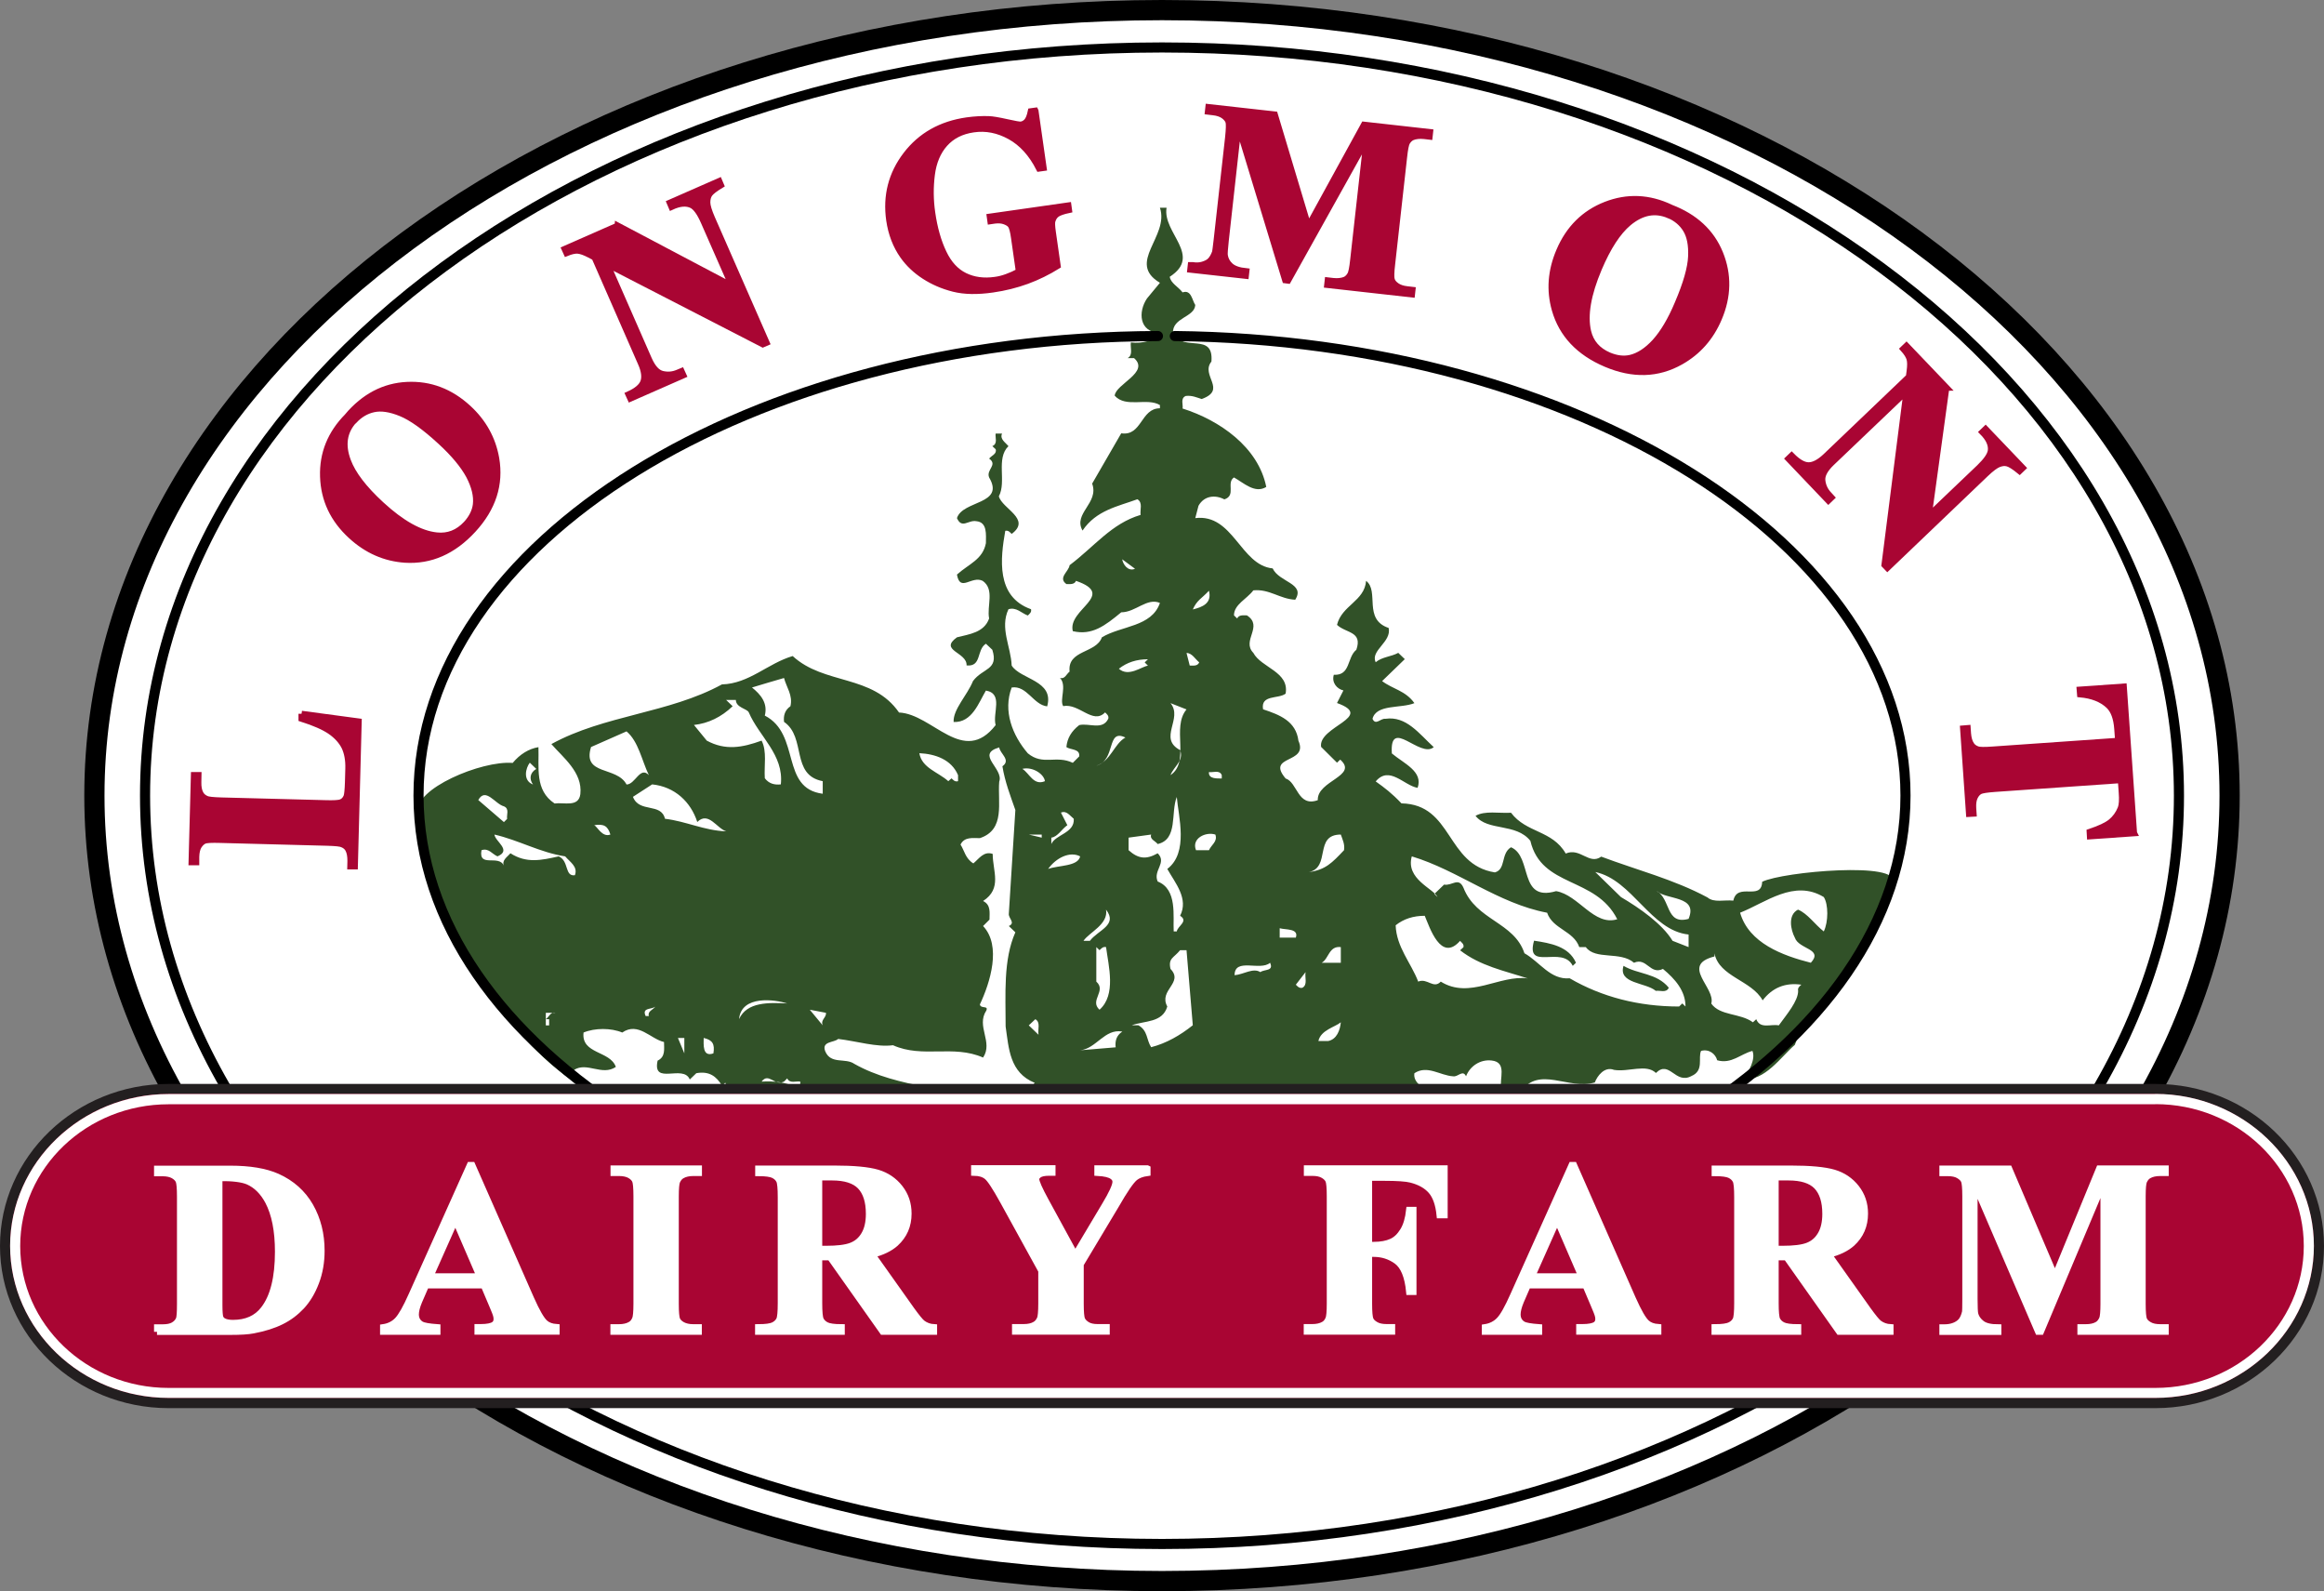 <?xml version="1.0" encoding="UTF-8"?><svg id="Layer_1" xmlns="http://www.w3.org/2000/svg" viewBox="0 0 188.58 129.08"><rect x="0" y="0" width="188.58" height="129.08" fill="#808080" stroke="none"/><path d="M94.29.82c47.71,0,86.63,28.62,86.63,63.72s-38.91,63.72-86.63,63.72S7.66,99.64,7.66,64.54,46.57.82,94.29.82h0Z" fill="#fff"/><path d="M94.66,16.86c-.34,2.03,2.93,3.87.26,5.59.06.51.7.82,1.04,1.27.71-.25.77.64,1.03,1.02-.06,1.01-1.88,1.01-1.81,2.29.84,1.59,3.32-.13,3.12,2.3-.91,1.13,1.31,2.28-.79,3.04-.39-.12-.78-.31-1.29-.25-.46.19-.2.71-.26,1.02,3,.95,6.14,3.12,6.79,6.36-.92.57-1.83-.33-2.62-.77-.65.44.2,1.46-.78,1.78-.72-.38-1.63-.32-2.1.52l-.26,1c3.08-.38,3.66,3.82,6.28,4.08.52,1.13,2.68,1.21,1.83,2.54-1.25-.06-2.09-.89-3.4-.76-.52.7-1.57,1.14-1.57,2.03l.26.25c.14-.32.53-.25.79-.25,1.37.89-.46,2.04.52,3.04.64,1.21,2.94,1.53,2.62,3.31-.58.45-2.04.06-1.83,1.27,1.36.45,2.67.96,2.87,2.55.85,1.9-2.67,1.13-1.04,3.06.97.31.97,2.35,2.61,1.76-.07-1.59,3.33-1.96,1.82-3.29l-.26.25-1.29-1.28c-.27-1.66,4.43-2.43,1.29-3.56l.52-1.02c-.52-.12-.97-.63-.78-1.27,1.38.07,1.05-1.4,1.83-2.03.52-1.51-.84-1.33-1.57-2.02.39-1.59,2.23-1.92,2.36-3.57,1.1.83-.27,3.12,1.83,3.82.26,1.14-1.51,1.83-1.05,2.78.52-.44,1.25-.44,1.83-.76l.53.51-1.84,1.78c.85.65,1.9.77,2.62,1.79-1.11.45-3.08.06-3.4,1.27.26.58.66-.06,1.05,0,1.69-.25,2.73,1.21,3.92,2.3-1.11.94-3.6-2.49-3.4.51.99.83,2.56,1.46,2.09,2.79-1.1-.18-2.29-1.84-3.4-.52.73.52,1.31.96,2.09,1.78,4.19.08,3.59,4.97,7.58,5.6.92-.25.46-1.53,1.31-2.04,1.77.76.58,4.46,3.66,3.56,1.83.31,3.07,2.86,4.96,2.28-1.76-3.49-6.14-2.53-7.05-6.36-1.17-1.47-3.46-.76-4.45-2.03.78-.44,1.9-.19,2.88-.25,1.25,1.66,3.34,1.4,4.44,3.31,1.18-.51,1.9.96,2.88.25,2.87,1.08,5.88,1.84,8.62,3.31.53.45,1.37.18,2.1.26.32-1.53,2.28.06,2.34-1.53,1.7-.83,11.29-1.66,10.57.05-5.26,12.36-6.21,8.56-7.92,13.18-1.1.94-2.45,2.98-4.21,2.78.51-.63,1.04-1.64.77-2.29-.97.25-1.7,1.09-2.86.76-.13-.51-.66-.94-1.31-.76-.26.58.26,1.6-.78,2.04-1.31.71-1.78-1.34-2.88-.25-.79-.76-2.21-.06-3.4-.25-.78-.31-1.37.51-1.56,1.02-2.15.64-4.51-1.4-6.02.76-.38-.31-1.05-.25-1.57-.25-.19-.77.52-2.15-.78-2.29-.92-.11-1.76.45-2.08,1.28-.26-.57-.66.08-1.05,0-1.05-.06-2.09-.94-3.14-.25-.13.77.79,1.27,1.31,1.53-1.18.45-3.14.06-4.19,1.28-1.1-.71-2.28.19-3.4.25-.58-1.14-1.5,0-2.34-.25-4.51.77-10.27.31-15.41.51-1.3,0-2.73-1.13-3.92,0-.91-.76-2.34-.51-3.13-1.53l-.26.25-.26-.25.79-1.01c-2.04-.83-2.1-2.79-2.36-4.57,0-2.61-.2-5.42.79-7.64l-.53-.51c.58-.26-.06-.64,0-1.01l.53-8.4c-.4-1.14-.85-2.3-1.05-3.55.72-.51-.2-1.02-.26-1.53-1.96.57.39,1.71,0,2.78-.14,1.67.52,3.89-1.57,4.58-.59,0-1.25-.12-1.57.52.32.5.39,1.13,1.04,1.53.47-.39.85-1.02,1.57-.77,0,1.4.79,2.8-.78,3.82.65.32.52.94.52,1.51l-.52.52c1.51,1.6.58,4.58-.26,6.36.06.38.72.06.52.5-.84,1.28.58,2.55-.26,3.81-2.42-1.07-4.9.08-7.31-1-1.31.18-2.94-.33-4.45-.51-.32.31-1.37.17-1.05,1,.46,1.09,1.63.51,2.36,1.02,3.59,2.03,8.15,1.91,12.01,3.31-3.52.13-5.23,0,0,0l-5.76-.52-.26.26c-2.34-.58-5.02-1.08-7.57-.51v.25l-.53-.5c-.52.06-1.89-.19-2.61.25-.53-.06-1.84-.06-2.35,0-1.04-.57-2.93.39-3.4-1.01l-.26.25c-.46-.77-1.04-1.21-2.09-1.02l-.53.51c-.52-1.27-3.06.52-2.61-1.53.65-.31.52-.94.52-1.51-1.1-.25-2.09-1.66-3.39-.77-.91-.38-2.22-.38-3.14,0-.2,1.77,2.16,1.46,2.62,2.79-1.12.76-2.35-.44-3.4.25l1.05,1.53c-3.27-1.68-6.16-5.15-8.12-8.15-2.2-3.34-3.79-5.94-5.57-14.29-.4-1.87,5.13-4.21,7.67-4,.59-.71,1.31-1.15,2.09-1.28.06,1.65-.32,3.49,1.31,4.57.78-.11,1.95.33,2.09-.76.2-1.77-1.43-2.99-2.35-4.06,4.3-2.36,9.54-2.49,13.84-4.84,2.21-.06,3.72-1.71,5.74-2.3,2.56,2.36,6.48,1.47,8.63,4.58,2.73.12,5.22,4.39,7.84,1.02-.27-.96.65-2.55-.79-2.8-.58.96-1.11,2.61-2.62,2.55-.06-1.02,1.11-2.17,1.57-3.32.79-1.07,2.1-.88,1.57-2.54l-.52-.49c-.78.49-.32,1.89-1.57,1.76.06-1.08-2.28-1.2-.78-2.28.98-.25,2.21-.38,2.61-1.53-.2-1.01.47-2.35-.52-3.05-.91-.45-1.83.96-2.09-.51.98-.88,2.09-1.21,2.35-2.55,0-.69.13-1.7-.78-1.78-.65-.12-1.17.65-1.57-.25.46-1.46,3.92-1.08,2.61-3.3-.26-.64.73-1.01,0-1.53.2-.25.65-.38.53-.76l-.27-.25c.47-.2.21-.71.27-1.02h.52c-.2.45.26.71.52,1.02-1.04,1.01-.14,2.86-.78,4.07.26,1.01,2.67,1.84,1.04,3.05-.13-.12-.26-.31-.52-.25-.39,2.23-.78,5.34,2.09,6.36.06.25-.13.38-.26.51-.52-.19-.92-.7-1.57-.51-.72,1.53.2,3.04.26,4.57.72,1.14,3.47,1.2,2.88,3.31-1.12-.12-1.64-1.72-2.88-1.53-.72,1.91.06,3.88,1.31,5.34,1.24,1.02,2.28.12,3.65.77l.52-.52c.08-.64-.71-.51-1.04-.76.07-.71.39-1.27,1.04-1.78.79-.19,1.9.45,2.36-.52.06-.25-.13-.38-.26-.51-.99,1.02-2.1-.76-3.4-.51-.32-.51.33-1.65-.26-2.29.39.13.52-.31.78-.51-.19-1.78,2.15-1.46,2.62-2.78,1.57-.95,4.04-.83,4.71-2.79-1.05-.45-1.97.76-3.14.76-1.31,1.08-2.36,1.9-3.93,1.53-.45-1.78,3.6-2.93.26-4.08-.13.32-.52.26-.78.26-.71-.51.2-1.02.26-1.53,2.03-1.53,3.4-3.38,5.76-4.08-.06-.44.2-1-.26-1.27-1.58.58-3.34.89-4.45,2.54-.79-1.4,1.36-2.22.78-3.81l2.36-4.08c1.69.25,1.57-2.03,3.14-2.03v-.26c-1.05-.63-2.75.26-3.67-.76.06-.94,2.88-1.9,1.57-3.05h-.52c.46-.25.2-.83.26-1.27.91.11,1.96-.14,2.36-.77-1.71-.06-1.78-1.72-1.05-2.8l1.05-1.27c-2.75-1.64.78-3.75,0-6.09h.52ZM92.1,46.14l-1.04-.77c.06.39.46,1.02,1.04.77h0ZM96.79,49.44c.78-.19,1.57-.5,1.31-1.52-.58.63-.98.76-1.31,1.52h0ZM97.31,53.73c-.32-.25-.58-.76-1.03-.76l.26,1.02c.25,0,.64.07.77-.26h0ZM92.89,53.73l.26-.25c-.92,0-1.7.25-2.36.77.79.7,1.84-.18,2.36-.25l-.26-.26h0ZM64.14,57.29c.21-.89-.32-1.52-.52-2.29-.85.25-1.76.51-2.6.77.71.57,1.3,1.27,1.04,2.28,2.94,1.52,1.24,5.9,4.7,6.34v-1.02c-2.62-.5-1.31-3.55-3.14-4.81-.06-.51.07-.96.52-1.27h0ZM59.71,56.78h-.79l.53.51c-.92.88-1.97,1.39-3.14,1.52l1.04,1.27c1.51.82,2.88.57,4.45,0,.45.88.19,2.03.26,3.05.32.43.77.56,1.3.5.26-2.41-1.76-3.87-2.6-5.84-.14-.31-1.05-.38-1.05-1.02h0ZM96.28,57.55l-1.3-.51c1.04,1.26-1.04,2.85.78,3.81.32.88-.52,1.33-.78,2.03,1.62-1.09.06-3.87,1.3-5.33h0ZM52.65,62.88c-.58-1.21-.84-2.73-1.81-3.55l-2.88,1.27c-.73,2.34,2.09,1.53,2.88,3.04.71,0,1.1-1.52,1.81-.76h0ZM91.32,59.83c-1.57-.76-.73,1.84-2.36,2.29,1.18-.39,1.44-1.78,2.36-2.29h0ZM77.74,62.88c-.53-1.26-1.84-1.72-3.14-1.78.2,1.2,1.51,1.52,2.35,2.27l.26-.23c.13.11.26.31.53.23v-.5h0ZM43.51,62.37l-.52-.5c-.33.43-.59,1.44.26,1.77-.32-.44-.26-.95.26-1.26h0ZM84.79,63.37c-.07-.57-.99-1.2-1.83-1,.58.37.91,1.39,1.83,1h0ZM99.14,62.88c-.18-.45-.71-.19-1.04-.25-.06.57.66.52,1.04.52v-.26h0ZM56.58,66.68c-.53-1.64-1.83-2.86-3.66-3.05l-1.56,1.01c.51,1.33,2.28.45,2.6,1.78,1.7.2,3.2.96,4.97,1.02-.78-.25-1.44-1.65-2.35-.76h0ZM41.15,66.42c-.06-.31.21-.82-.26-1.01-.71-.18-1.49-1.58-2.08-.51l2.08,1.79.26-.26h0ZM94.72,70.49c1.75-1.33.9-4.26.77-5.84-.51,1.27.12,3.44-1.55,3.82-.2-.26-.66-.38-.53-.77l-1.83.25v1.02c.79.71,1.44.77,2.36.25.78.77-.4,1.39,0,2.29,1.62.63,1.23,2.85,1.3,4.05h.25c.06-.44.98-.83.27-1.27.71-1.39-.4-2.66-1.04-3.8h0ZM87.13,66.42c-.32-.25-.58-.69-1.04-.5l.52,1.02c-.45.31-.79.95-1.3,1.01v.52c.33-.77,1.9-.89,1.82-2.04h0ZM49.53,67.7c-.21-.7-.53-.88-1.31-.76.26.13.65,1.01,1.31.76h0ZM45.86,69.47c-2.03-.31-3.78-1.32-5.74-1.77.06.57,1.43,1.27.25,1.77-.45-.19-.71-.7-1.3-.5-.26,1.46,1.43.31,1.82,1.27-.19-.45.26-.71.53-1.02,1.3.83,2.48.57,3.92.25.85.38.46,1.65,1.31,1.53.26-.7-.4-1.07-.79-1.53h0ZM84.53,67.95v-.25h-1.05l1.05.25h0ZM98.62,67.7c-.78-.25-1.96.31-1.57,1.27h1.05c.2-.45.72-.7.52-1.27h0ZM109.06,68.97c.08-.5-.13-.88-.26-1.27-2.21,0-.78,2.66-2.6,3.05,1.37-.19,1.89-.76,2.86-1.78h0ZM87.65,69.47c-.84-.44-1.96.12-2.6,1.02.85-.31,2.42-.19,2.6-1.02h0ZM137.02,75.81c-3.08-.32-4.56-4.44-7.57-5.07l2.08,2.03c1.51.89,3.34,2.16,4.19,3.55l1.3.51v-1.02h0ZM137.02,74.54c.79-1.9-1.77-1.51-2.61-2.27,1.18.63.72,2.79,2.61,2.27h0ZM147.99,72.77c-2.41-1.46-4.71.45-6.79,1.27.71,2.47,3.45,3.48,5.74,4.06,1.05-1.14-.98-1.08-1.3-2.04-.33-.62-.59-1.84.26-2.27.78.32,1.36,1.2,2.09,1.77.38-.77.38-2.21,0-2.79h0ZM88.44,76.32c.66-.88,2.29-1.26,1.31-2.53.2,1.2-1.37,1.84-1.83,2.53h.52ZM118.48,76.32c-1.57,1.79-2.48-1.13-2.87-2.03-.92,0-1.71.25-2.36.77.06,1.77,1.25,3.05,1.83,4.57.73-.32,1.24.63,1.83,0,2.34,1.46,4.77-.57,7.06-.26-1.9-.62-3.86-1.01-5.49-2.28l.27-.25c.06-.25-.14-.37-.27-.51h0ZM105.15,76.06c.26-.76-.84-.62-1.31-.76v.76h1.31ZM89.22,77.08l-.26-.25v2.8c.85.76-.58,1.52.26,2.28,1.37-1.21.73-3.55.53-5.08-.26-.06-.39.13-.53.25h0ZM108.8,78.1v-1.27c-.97-.12-.97.95-1.55,1.27h1.55ZM96.79,83.18l-.51-6.1h-.52c-.52.64-.98.64-.78,1.52,1.1,1.14-.99,1.71-.26,3.05-.39,1.33-1.83,1.14-2.88,1.52h.53c.78.43.65,1.19,1.04,1.78,1.24-.32,2.35-.96,3.38-1.78h0ZM143.03,81.15c-.91-1.64-3.52-1.9-3.91-3.81v.25c-2.81.71.12,2.54-.26,3.82.71,1.01,2.35.76,3.38,1.52l.27-.25c.33.82,1.18.37,1.83.5.65-.9,1.57-1.97,1.57-2.8-.06-.25.13-.38.26-.5-1.31-.19-2.36.25-3.14,1.27h0ZM103.06,78.1c-.79.7-2.88-.45-2.88,1.01.73-.06,1.51-.63,2.09-.25.33-.25,1.11-.06.79-.76h0ZM125.53,74.04c-3.99-.76-7.19-3.43-10.97-4.57-.52,1.84,1.76,2.61,2.09,3.3l-.26-.25.79-.76c.65.12,1.17-.64,1.57.25,1.03,2.66,4.11,2.78,4.95,5.32,1.25.7,2.1,2.17,3.67,2.03,2.61,1.52,5.61,2.29,8.88,2.29l.26-.25.26.25c0-1.27-.84-2.23-1.83-3.05-1.05.51-1.31-.96-2.35-.5-1.11-.96-3.13-.2-3.91-1.27h-.53c-.46-1.33-2.15-1.45-2.61-2.79h0ZM127.88,78.1l-.26.25c-.85-1.71-3.86.5-3.14-2.04,1.31.2,2.82.45,3.4,1.79h0ZM135.41,80.13c-.2.45-.73.19-1.05.25-.84-.7-3.07-.57-2.62-2.03,1.18.7,2.68.57,3.67,1.77h0ZM105.68,80.13c.45-.25.18-.82.26-1.27l-.79,1.02c.13.12.26.31.53.25h0ZM63.88,81.4c-.97-.31-3.72-.71-3.91,1.27.65-1.41,2.41-1.34,3.91-1.27h0ZM53.7,81.4h2.88-2.88ZM53.18,81.66c-.32.25-1.11.06-.79.76h.26c-.12-.38.34-.51.53-.76h0ZM67.02,82.16l-1.31-.25,1.05,1.27c-.2-.45.32-.64.26-1.02h0ZM45.08,82.16h-.79v1.02h.27v-.5h-.27c.27-.2.4-.64.79-.52h0ZM84.27,83.94c-.08-.45.19-1.01-.26-1.26l-.53.5.79.76h0ZM108.8,82.93c-.45.38-1.63.63-1.82,1.52h.79c.71-.14.97-.89,1.03-1.52h0ZM91.06,83.68c-1.43-.25-2.1,1.39-3.41,1.52l2.88-.24c-.06-.51.06-.96.53-1.27h0ZM55.53,85.45v-1.25h-.52l.52,1.25h0ZM57.89,85.45c.12-.75-.06-1.08-.79-1.25,0,.5-.12,1.58.79,1.25h0ZM88.96,86.98h1.31-1.31ZM63.62,87.74c-.79.38-1.24-.77-1.82,0,1.03-.06,2.02.05,2.87.5.13-.12.33-.25.26-.5-.32-.06-.85.19-1.05-.26l-.26.26h0Z" fill="#315128" fill-rule="evenodd"/><path d="M95.33,27.26c32.75.35,59.29,16.96,59.29,37.28s-27.1,37.29-60.33,37.29-60.33-16.75-60.33-37.29,26.92-37.17,60-37.28" fill="none" stroke="#000" stroke-linecap="round" stroke-miterlimit="2.61" stroke-width=".82"/><path d="M94.29,3.85c45.45,0,82.52,27.27,82.52,60.7s-37.07,60.7-82.52,60.7S11.77,97.97,11.77,64.54,48.84,3.85,94.29,3.85h0Z" fill="none" stroke="#000" stroke-miterlimit="2.61" stroke-width=".82"/><path d="M94.29.82c47.71,0,86.63,28.62,86.63,63.72s-38.91,63.72-86.63,63.72S7.66,99.64,7.66,64.54,46.57.82,94.29.82h0Z" fill="none" stroke="#000" stroke-miterlimit="2.61" stroke-width="1.64"/><rect x="10.84" y="89.33" width="165.33" height="23.67" fill="#fff"/><path d="M13.68,113.82c-7.32,0-13.27-5.71-13.27-12.74s5.95-12.74,13.27-12.74h161.22c7.32,0,13.27,5.71,13.27,12.73s-5.95,12.74-13.27,12.74H13.68Z" fill="#a90533"/><path d="M174.9,88.75c7.07,0,12.86,5.55,12.86,12.32h0c0,6.78-5.79,12.33-12.86,12.33H13.68c-7.07,0-12.86-5.55-12.86-12.33h0c0-6.78,5.79-12.33,12.86-12.33h161.22M174.9,87.93H13.68c-7.54,0-13.68,5.9-13.68,13.15s6.14,13.15,13.68,13.15h161.22c7.54,0,13.68-5.9,13.68-13.15s-6.14-13.15-13.68-13.15h0Z" fill="#231f20"/><path d="M24.47,57.91l4.63.62-.31,11.75h-.36s.01-.45.01-.45c0-.38-.05-.69-.18-.93-.09-.17-.24-.31-.46-.4-.15-.08-.56-.12-1.23-.14l-8.71-.23c-.68-.02-1.1,0-1.27.07-.17.07-.32.21-.46.42-.13.21-.2.51-.21.88v.44s-.37,0-.37,0l.19-7.06h.36s-.01.58-.01.58c-.01.38.05.7.18.93.09.17.24.31.46.41.15.08.56.12,1.23.14l8.43.22c.68.02,1.11,0,1.3-.08s.33-.22.43-.45c.06-.16.1-.55.12-1.18l.03-1.1c.02-.7-.09-1.29-.32-1.77-.24-.47-.62-.89-1.14-1.25-.52-.36-1.3-.7-2.34-1.03v-.4Z" fill="#a90533" stroke="#a90533" stroke-miterlimit="2.61" stroke-width=".5"/><path d="M28.19,33.77c1.37-1.61,2.98-2.45,4.84-2.54s3.51.54,4.96,1.87c1.24,1.14,1.99,2.5,2.27,4.09.36,2.1-.26,4.03-1.87,5.78-1.61,1.75-3.45,2.56-5.52,2.43-1.63-.11-3.1-.75-4.39-1.94-1.45-1.33-2.2-2.93-2.26-4.8-.06-1.87.6-3.5,1.98-4.89ZM28.73,34.11c-.82.89-.99,1.99-.5,3.29.4,1.07,1.3,2.24,2.7,3.53,1.66,1.53,3.16,2.37,4.5,2.51.93.1,1.73-.21,2.41-.94.45-.49.71-1.02.78-1.57.08-.7-.11-1.48-.56-2.34-.46-.85-1.23-1.78-2.31-2.77-1.29-1.19-2.36-1.95-3.22-2.3-.86-.35-1.59-.46-2.2-.33-.61.13-1.13.44-1.58.92Z" fill="#a90533" stroke="#a90533" stroke-miterlimit="2.61" stroke-width=".5"/><path d="M50.12,18.3l9.28,4.9-2.29-5.21c-.32-.73-.64-1.17-.96-1.34-.44-.22-.99-.18-1.66.13l-.14-.33,4.01-1.76.14.33c-.48.29-.79.53-.92.71-.13.18-.19.41-.19.69,0,.28.13.7.38,1.28l4.43,10.1-.3.13-12.63-6.5,3.38,7.71c.31.7.67,1.1,1.1,1.2.43.1.84.07,1.26-.11l.29-.12.15.33-4.3,1.89-.15-.33c.67-.3,1.07-.64,1.21-1.02.14-.38.08-.9-.21-1.54l-3.75-8.56-.4-.21c-.4-.21-.72-.32-.96-.34-.24-.02-.55.05-.92.2l-.15-.33,4.3-1.89Z" fill="#a90533" stroke="#a90533" stroke-miterlimit="2.61" stroke-width=".5"/><path d="M84.02,9l.66,4.62-.36.05c-.61-1.2-1.4-2.07-2.36-2.6-.96-.53-1.95-.73-2.97-.58-.98.14-1.75.53-2.33,1.18-.57.64-.92,1.48-1.05,2.5-.13,1.03-.12,2.06.03,3.09.18,1.26.49,2.34.92,3.24.43.91,1.01,1.53,1.73,1.88.72.35,1.54.46,2.45.33.32-.04.63-.12.96-.24s.65-.26.98-.44l-.39-2.73c-.07-.52-.16-.84-.25-.99s-.26-.26-.5-.35-.52-.11-.83-.07l-.34.05-.05-.36,6.37-.91.05.36c-.48.1-.81.22-.98.34-.18.13-.3.31-.37.56-.04.13-.03.43.04.91l.39,2.73c-.79.49-1.62.9-2.49,1.22-.88.32-1.8.55-2.78.69-1.24.18-2.3.16-3.17-.06s-1.66-.56-2.37-1.02c-.71-.46-1.29-1.01-1.74-1.65-.58-.82-.95-1.79-1.11-2.89-.28-1.97.17-3.74,1.36-5.3,1.19-1.56,2.84-2.49,4.94-2.79.65-.09,1.25-.12,1.78-.1.29.01.77.09,1.44.24.67.15,1.06.22,1.18.2.18-.03.34-.12.47-.27s.24-.42.32-.81l.36-.05Z" fill="#a90533" stroke="#a90533" stroke-miterlimit="2.61" stroke-width=".5"/><path d="M106.14,18.4l4.54-8.28,5.36.6-.04.36-.43-.05c-.39-.04-.71,0-.96.1-.17.07-.32.21-.44.41-.09.15-.17.55-.24,1.2l-.97,8.68c-.08.67-.09,1.1-.03,1.27.05.18.18.34.39.49.21.15.49.25.86.29l.43.05-.04.36-6.87-.77.04-.36.43.05c.39.04.71,0,.96-.1.17-.07.32-.21.44-.42.09-.15.17-.55.24-1.21l1.09-9.75-6.38,11.44-.23-.03-3.8-12.49-1.03,9.27c-.07.65-.1,1.05-.08,1.2.05.33.2.62.46.85.26.24.69.39,1.29.45l-.04.36-4.5-.5.04-.36h.14c.29.05.57.04.83-.04s.47-.18.62-.34.28-.38.38-.67c.02-.07.06-.4.13-.99l.93-8.33c.07-.67.08-1.09.03-1.26-.05-.17-.18-.33-.39-.49-.21-.15-.49-.25-.86-.29l-.42-.05.04-.36,5.38.6,2.73,9.09Z" fill="#a90533" stroke="#a90533" stroke-miterlimit="2.61" stroke-width=".5"/><path d="M135.56,16.84c1.97.75,3.31,1.99,4.01,3.71.7,1.72.67,3.49-.1,5.29-.66,1.55-1.69,2.71-3.09,3.5-1.86,1.05-3.88,1.11-6.07.18-2.19-.93-3.57-2.4-4.14-4.39-.45-1.58-.33-3.17.36-4.78.77-1.81,2.03-3.06,3.77-3.74,1.75-.68,3.5-.61,5.27.23ZM135.42,17.46c-1.11-.47-2.2-.27-3.27.62-.87.73-1.68,1.97-2.42,3.72-.88,2.08-1.17,3.77-.87,5.08.21.91.78,1.56,1.69,1.95.62.26,1.2.33,1.74.21.69-.16,1.36-.6,2.01-1.31.65-.72,1.27-1.75,1.84-3.11.69-1.61,1.05-2.88,1.09-3.81.04-.93-.1-1.65-.42-2.18-.32-.53-.79-.92-1.39-1.18Z" fill="#a90533" stroke="#a90533" stroke-miterlimit="2.61" stroke-width=".5"/><path d="M157.93,31.45l-1.43,10.4,4.12-3.93c.57-.55.88-1,.93-1.36.06-.49-.17-.99-.69-1.51l.26-.25,3.02,3.16-.26.25c-.44-.36-.76-.56-.98-.62-.22-.06-.45-.04-.71.06-.26.1-.62.37-1.07.8l-7.97,7.62-.23-.24,1.79-14.09-6.09,5.81c-.55.53-.8,1.01-.75,1.44.05.44.23.82.54,1.14l.21.23-.26.25-3.24-3.4.26-.25c.51.52.97.79,1.38.79.41,0,.87-.24,1.38-.72l6.76-6.46.06-.45c.06-.45.06-.78-.01-1.02-.07-.23-.24-.5-.51-.8l.26-.25,3.25,3.4Z" fill="#a90533" stroke="#a90533" stroke-miterlimit="2.61" stroke-width=".5"/><path d="M173.17,67.59l-3.58.25-.02-.35c.81-.27,1.39-.54,1.73-.82.34-.28.61-.65.79-1.1.1-.26.13-.69.08-1.31l-.07-.98-10.19.71c-.68.05-1.09.11-1.26.2-.16.09-.3.24-.41.47-.11.23-.15.53-.13.9l.03.44-.36.02-.48-6.92.36-.03.03.44c.03.38.12.69.27.91.1.16.27.29.5.37.16.06.57.07,1.23.02l10.19-.71-.07-.96c-.06-.89-.3-1.52-.7-1.9-.56-.53-1.34-.83-2.32-.92l-.03-.37,3.57-.25.83,11.87Z" fill="#a90533" stroke="#a90533" stroke-miterlimit="2.61" stroke-width=".5"/><path d="M174.9,89.57c6.64,0,12.04,5.16,12.04,11.51s-5.4,11.51-12.04,11.51H13.68c-6.64,0-12.04-5.16-12.04-11.51s5.4-11.5,12.04-11.5h161.22M174.9,88.75H13.68c-7.07,0-12.86,5.55-12.86,12.32h0c0,6.78,5.79,12.33,12.86,12.33h161.22c7.07,0,12.86-5.55,12.86-12.33h0c0-6.78-5.79-12.33-12.86-12.33h0Z" fill="#fff"/><path d="M12.75,108.04v-.36h.44c.38,0,.68-.06.88-.18.21-.12.36-.28.45-.49.06-.14.09-.55.09-1.23v-8.71c0-.68-.04-1.1-.11-1.27-.07-.17-.22-.32-.43-.44s-.51-.19-.88-.19h-.44v-.36h5.93c1.58,0,2.85.21,3.82.64,1.18.53,2.07,1.33,2.68,2.39.61,1.07.91,2.28.91,3.62,0,.93-.15,1.79-.45,2.57-.3.79-.69,1.43-1.16,1.94-.48.51-1.02.92-1.65,1.23-.62.31-1.38.55-2.28.72-.4.08-1.02.12-1.88.12h-5.93ZM17.8,95.55v10.33c0,.55.03.88.08,1.01.05.12.14.22.26.28.18.1.43.15.76.15,1.09,0,1.92-.37,2.49-1.11.78-1,1.17-2.56,1.17-4.67,0-1.7-.27-3.06-.8-4.07-.42-.79-.97-1.33-1.63-1.62-.47-.2-1.25-.3-2.33-.29Z" fill="#fff" stroke="#fff" stroke-miterlimit="10" stroke-width=".5"/><path d="M39.25,104.27h-4.68l-.56,1.29c-.18.43-.27.79-.27,1.06,0,.37.15.64.45.82.18.1.61.18,1.3.23v.36h-4.4v-.36c.48-.07.87-.27,1.17-.59s.68-.99,1.13-2l4.74-10.57h.19l4.78,10.86c.46,1.03.83,1.68,1.12,1.94.22.2.53.32.94.35v.36h-6.41v-.36h.26c.51,0,.88-.07,1.08-.21.14-.1.21-.25.21-.45,0-.12-.02-.24-.06-.36-.01-.06-.11-.3-.29-.73l-.7-1.65ZM38.92,103.54l-1.97-4.56-2.03,4.56h4Z" fill="#fff" stroke="#fff" stroke-miterlimit="10" stroke-width=".5"/><path d="M56.7,107.67v.36h-6.92v-.36h.44c.38,0,.69-.07.93-.21.17-.09.3-.25.39-.47.07-.16.11-.57.11-1.23v-8.71c0-.68-.04-1.1-.11-1.27-.07-.17-.22-.32-.43-.44s-.51-.19-.88-.19h-.44v-.36h6.92v.36h-.44c-.38,0-.69.07-.93.21-.17.09-.3.25-.4.47-.07.16-.11.57-.11,1.23v8.71c0,.68.04,1.1.11,1.27.07.17.22.32.44.44s.51.19.88.19h.44Z" fill="#fff" stroke="#fff" stroke-miterlimit="10" stroke-width=".5"/><path d="M66.47,102v3.71c0,.72.04,1.17.13,1.35s.24.33.46.44c.22.11.63.17,1.24.17v.36h-6.78v-.36c.61,0,1.03-.06,1.25-.17.22-.11.37-.26.46-.44.09-.18.13-.63.13-1.35v-8.59c0-.72-.04-1.17-.13-1.35s-.24-.33-.46-.44c-.22-.11-.63-.17-1.24-.17v-.36h6.15c1.6,0,2.77.11,3.52.33.74.22,1.35.63,1.82,1.23s.7,1.29.7,2.09c0,.98-.35,1.78-1.05,2.42-.45.4-1.08.71-1.88.91l3.18,4.48c.42.58.71.94.89,1.08.27.2.58.31.93.33v.36h-4.17l-4.27-6.04h-.87ZM66.47,95.51v5.8h.56c.9,0,1.58-.08,2.03-.25s.8-.46,1.06-.9c.26-.43.39-1,.39-1.69,0-1.01-.24-1.75-.71-2.24-.47-.48-1.23-.72-2.28-.72h-1.04Z" fill="#fff" stroke="#fff" stroke-miterlimit="10" stroke-width=".5"/><path d="M93.11,94.79v.36c-.44.06-.77.19-1.01.38-.33.27-.84,1.02-1.54,2.24l-2.87,4.79v3.2c0,.68.04,1.11.11,1.27s.21.31.42.44c.21.13.49.19.84.19h.74v.36h-7.43v-.36h.69c.39,0,.7-.07.93-.21.17-.09.3-.25.4-.47.07-.16.11-.57.11-1.23v-2.66l-3.12-5.67c-.62-1.12-1.05-1.78-1.31-1.98-.25-.2-.59-.3-1.02-.31v-.36h6.35v.36h-.28c-.38,0-.65.06-.81.17-.15.11-.23.23-.23.35,0,.23.26.82.78,1.77l2.39,4.38,2.38-3.99c.59-.98.89-1.62.89-1.94,0-.18-.08-.32-.25-.44-.22-.16-.63-.26-1.22-.29v-.36h4.04Z" fill="#fff" stroke="#fff" stroke-miterlimit="10" stroke-width=".5"/><path d="M111.09,95.55v5.44h.38c.59,0,1.06-.09,1.44-.26s.68-.47.94-.89c.26-.42.42-.98.5-1.69h.34v6.65h-.34c-.12-1.26-.46-2.08-1.01-2.49-.55-.4-1.17-.6-1.87-.6h-.38v4.05c0,.68.04,1.1.11,1.27.07.17.22.32.44.44.22.13.51.19.88.19h.44v.36h-6.92v-.36h.44c.38,0,.69-.07.93-.21.17-.09.3-.25.39-.47.07-.16.11-.57.11-1.23v-8.71c0-.68-.04-1.1-.11-1.27-.07-.17-.22-.32-.43-.44-.22-.13-.51-.19-.88-.19h-.44v-.36h11.17v3.8h-.4c-.09-.89-.32-1.55-.7-1.98-.38-.43-.92-.73-1.63-.91-.39-.1-1.11-.15-2.17-.15h-1.23Z" fill="#fff" stroke="#fff" stroke-miterlimit="10" stroke-width=".5"/><path d="M128.65,104.27h-4.68l-.56,1.29c-.18.43-.27.79-.27,1.06,0,.37.15.64.45.82.18.1.61.18,1.3.23v.36h-4.4v-.36c.47-.07.87-.27,1.17-.59.31-.32.68-.99,1.13-2l4.74-10.57h.19l4.78,10.86c.46,1.03.83,1.68,1.12,1.94.22.2.53.32.94.35v.36h-6.41v-.36h.26c.51,0,.88-.07,1.08-.21.14-.1.21-.25.21-.45,0-.12-.02-.24-.06-.36-.01-.06-.11-.3-.29-.73l-.7-1.65ZM128.32,103.54l-1.97-4.56-2.03,4.56h4Z" fill="#fff" stroke="#fff" stroke-miterlimit="10" stroke-width=".5"/><path d="M144.08,102v3.71c0,.72.04,1.17.13,1.35s.24.33.46.44c.22.11.63.17,1.24.17v.36h-6.78v-.36c.61,0,1.03-.06,1.25-.17.22-.11.37-.26.46-.44.09-.18.13-.63.13-1.35v-8.59c0-.72-.04-1.17-.13-1.35s-.24-.33-.46-.44c-.22-.11-.63-.17-1.24-.17v-.36h6.15c1.6,0,2.77.11,3.52.33.74.22,1.35.63,1.82,1.23s.7,1.29.7,2.09c0,.98-.35,1.78-1.05,2.42-.45.4-1.08.71-1.88.91l3.18,4.48c.42.58.71.94.89,1.08.27.2.58.31.93.33v.36h-4.17l-4.27-6.04h-.87ZM144.08,95.51v5.8h.56c.9,0,1.58-.08,2.03-.25s.8-.46,1.06-.9c.26-.43.39-1,.39-1.69,0-1.01-.24-1.75-.71-2.24-.47-.48-1.23-.72-2.28-.72h-1.04Z" fill="#fff" stroke="#fff" stroke-miterlimit="10" stroke-width=".5"/><path d="M166.75,103.52l3.59-8.73h5.39v.36h-.43c-.39,0-.7.07-.94.21-.16.09-.29.24-.39.46-.07.16-.11.56-.11,1.22v8.73c0,.68.04,1.1.11,1.27.07.17.22.32.44.44.22.13.52.19.89.19h.43v.36h-6.91v-.36h.43c.39,0,.7-.07.94-.21.16-.09.29-.25.39-.47.07-.16.11-.57.11-1.23v-9.81l-5.08,12.08h-.23l-5.16-11.99v9.33c0,.65.02,1.05.05,1.2.08.33.27.59.55.8s.73.31,1.33.31v.36h-4.53v-.36h.14c.29,0,.57-.04.82-.14.25-.1.45-.24.58-.41.13-.17.23-.41.3-.71.01-.07.02-.4.02-1v-8.38c0-.67-.04-1.09-.11-1.25-.07-.17-.22-.31-.44-.44-.22-.13-.52-.19-.89-.19h-.42v-.36h5.41l3.72,8.73Z" fill="#fff" stroke="#fff" stroke-miterlimit="10" stroke-width=".5"/></svg>